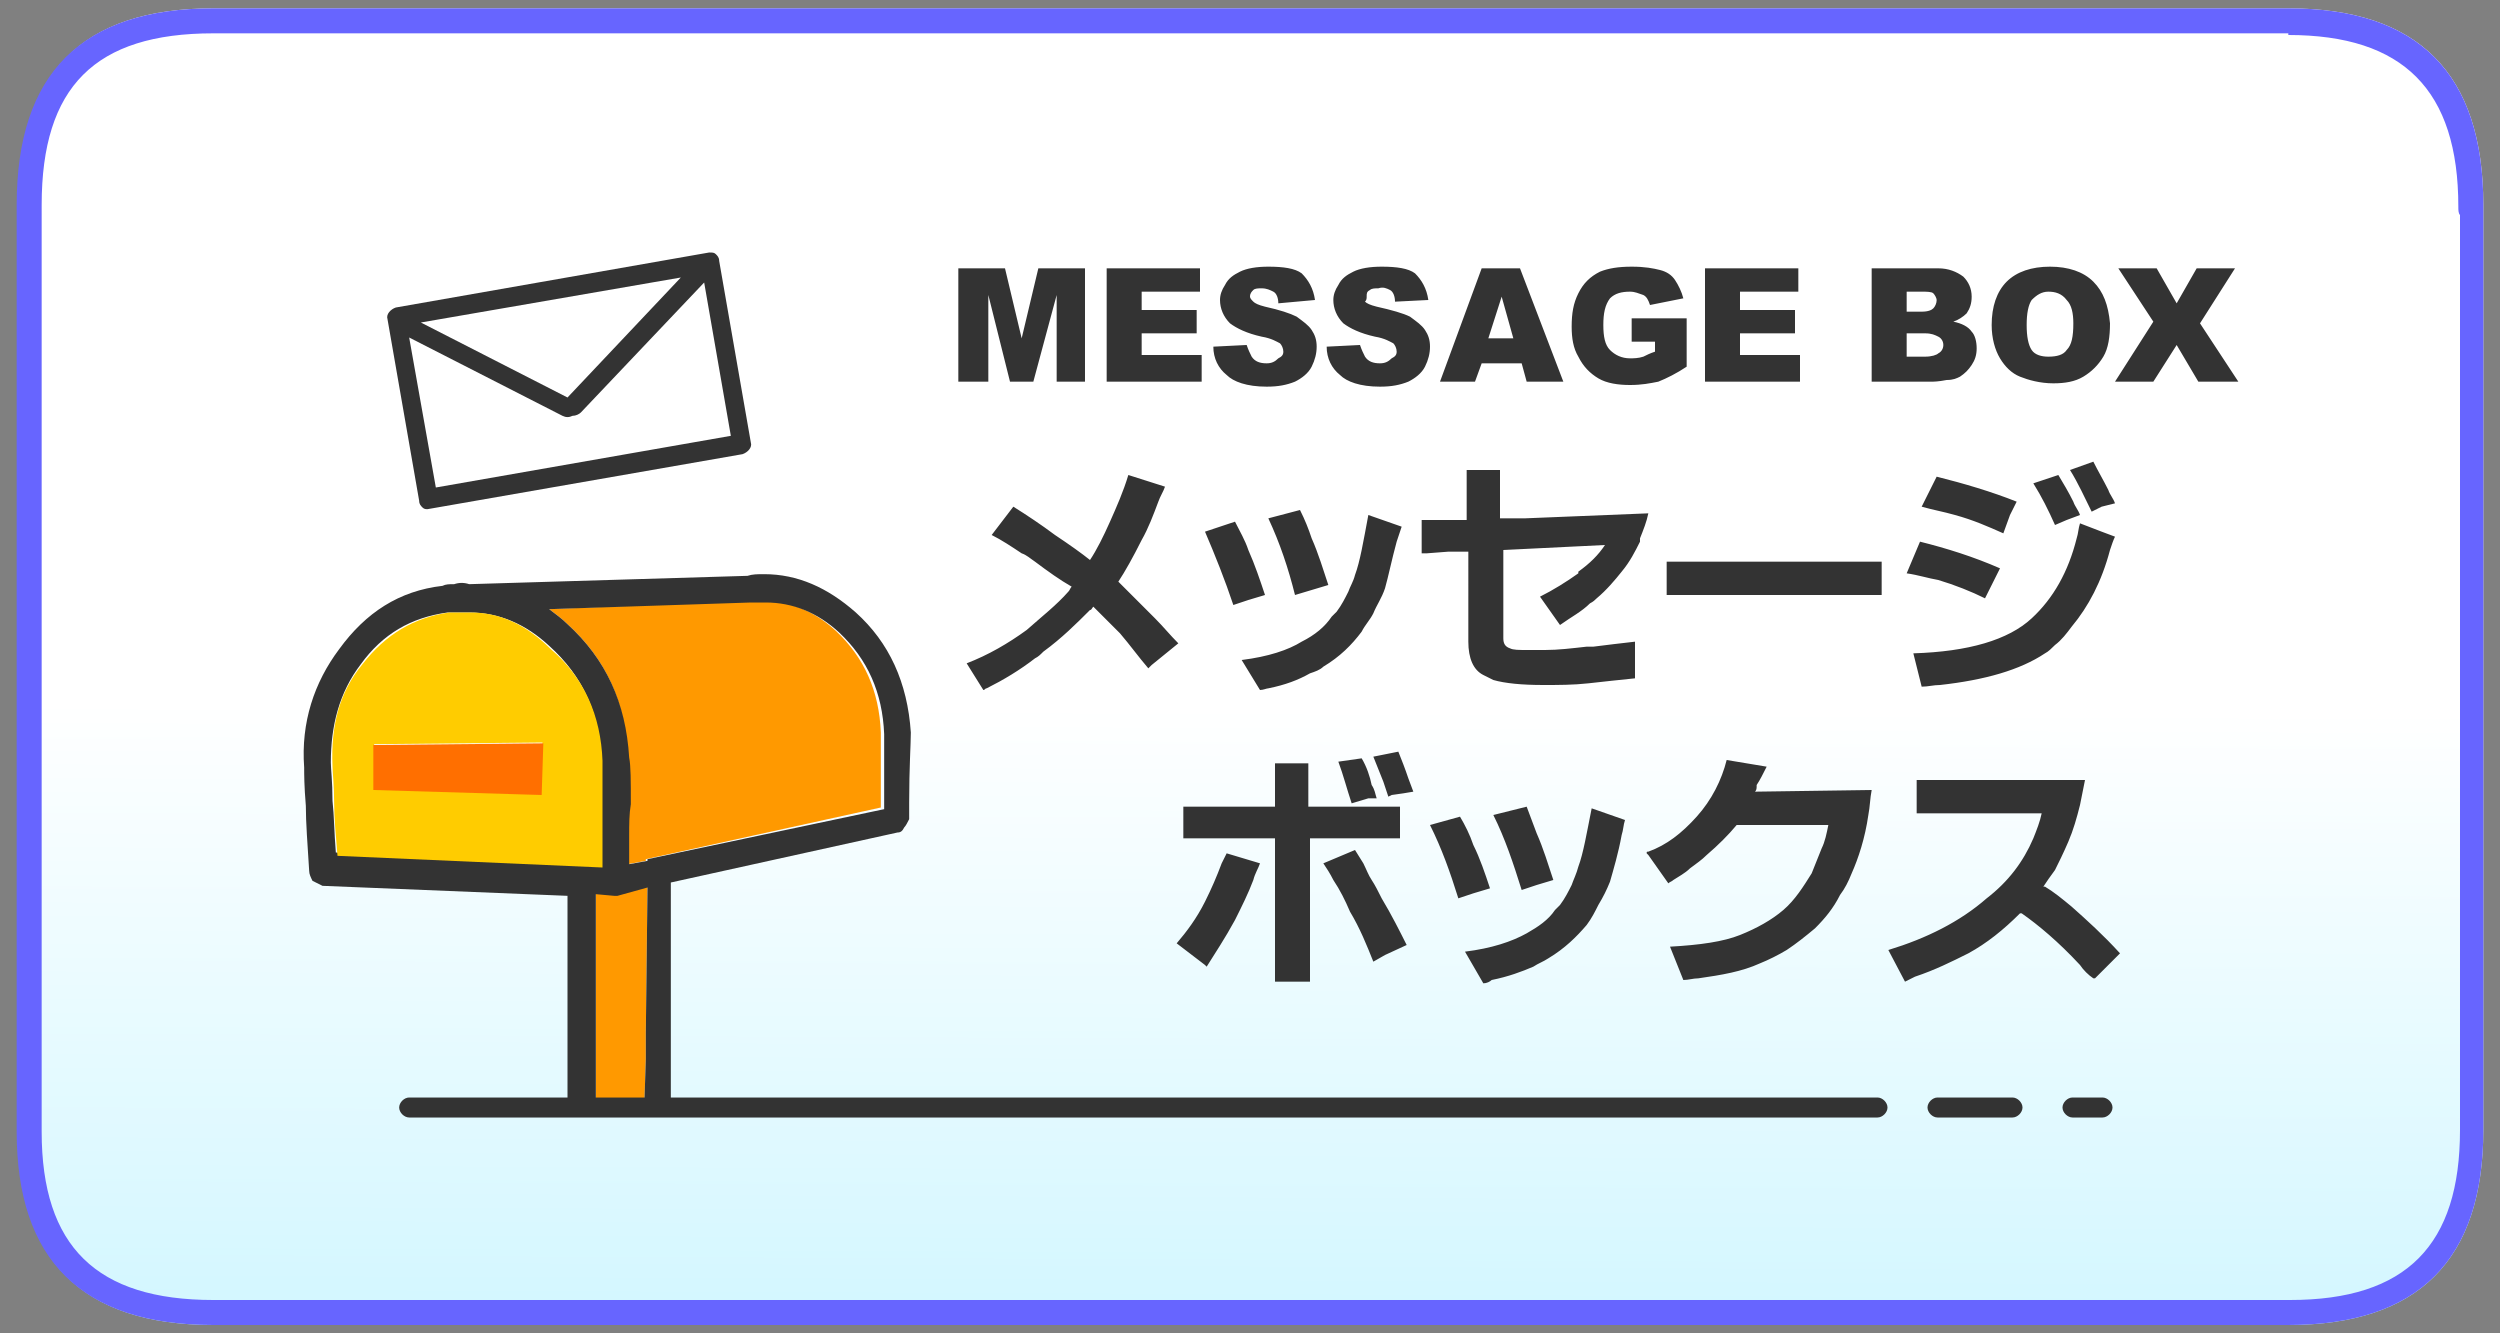 <?xml version="1.0" encoding="utf-8"?>
<!-- Generator: Adobe Illustrator 25.0.0, SVG Export Plug-In . SVG Version: 6.00 Build 0)  -->
<svg version="1.1" id="レイヤー_1" xmlns="http://www.w3.org/2000/svg" xmlns:xlink="http://www.w3.org/1999/xlink" x="0px"
	 y="0px" viewBox="0 0 150 80" style="enable-background:new 0 0 150 80;" xml:space="preserve">
<rect x="0" y="0" width="150" height="80" fill="#808080" stroke="none"/>
<style type="text/css">
	.st0{fill:url(#SVGID_1_);}
	.st1{fill:#6765FF;}
	.st2{fill:#FF9900;}
	.st3{fill:#333333;}
	.st4{fill:#FFCC00;}
	.st5{fill:#FFFFFF;fill-opacity:0.702;}
	.st6{fill:#FF6F00;}
</style>
<g>
	<g transform="translate(1 .5)">
		<g id="______________0_Layer0_0_FILL_15_">
			
				<linearGradient id="SVGID_1_" gradientUnits="userSpaceOnUse" x1="-40.252" y1="500.435" x2="-40.727" y2="611.335" gradientTransform="matrix(1 0 0 1 114.54 -516.384)">
				<stop  offset="0.522" style="stop-color:#FFFFFF"/>
				<stop  offset="1" style="stop-color:#BFF3FF"/>
			</linearGradient>
			<path class="st0" d="M148,11.8C148,3.9,144.1,0,136.3,0H11.8C3.9,0,0.1,3.9,0.1,11.8v55.6C0.1,75.1,3.9,79,11.8,79h124.5
				c7.8,0,11.7-3.9,11.7-11.7L148,11.8L148,11.8z"/>
		</g>
	</g>
	<g transform="translate(1 .5)">
		<g id="______________0_Layer0_0_FILL_14_">
			<path class="st1" d="M136.3,1.6c6.9,0,10.2,3.3,10.2,10.3c0,0.2,0,0.4,0.1,0.5v54.9c0,6.9-3.2,10.2-10.2,10.2H11.8
				c-7,0-10.3-3.2-10.3-10.1V11.8c0-7.1,3.2-10.3,10.3-10.3H136.3 M136.3,0H11.8C3.9,0,0,3.9,0,11.8v55.6C0,75.1,3.9,79,11.8,79
				h124.5c7.8,0,11.7-3.9,11.7-11.7V11.8H148C148,3.9,144.1,0,136.3,0L136.3,0z"/>
		</g>
	</g>
	<g transform="translate(84.35 37.25)">
		<g id="Layer0_1_MEMBER_0_FILL_13_">
			<path class="st2" d="M-45.6,26.3v-1.7l0.1-8.7l-1.8,0.5h-0.2l-1.1-0.1v13h2.9L-45.6,26.3 M-51.4-0.7c0.4,0.3,0.8,0.6,1.1,0.9
				c2.3,2.1,3.5,4.7,3.6,8c0,0.4,0.1,1.3,0.1,2.8c0,0.6-0.1,1.2-0.1,1.9v1.7l1.1-0.2v-0.1l14.1-3.1v-0.3V6.7c-0.1-2.5-1-4.5-2.7-6.1
				c-1.3-1.2-2.8-1.8-4.4-1.8h-0.8h-0.1L-51.4-0.7z"/>
			<path class="st3" d="M-56.2-2.2c-0.3-0.1-0.6-0.1-0.9,0c-0.3,0-0.5,0-0.7,0.1c-2.6,0.3-4.6,1.6-6.2,3.8c-1.5,2-2.3,4.4-2.1,7.1
				c0,0.4,0,1.1,0.1,2.3c0,1,0.1,2.3,0.2,3.9c0,0.2,0.1,0.4,0.2,0.6l0.6,0.3l14.7,0.6v13h1.7V16.4l1.1,0.1h0.2l1.8-0.5l-0.1,8.7v1.6
				l-0.1,3h1.6V15.7l13.6-3c0.2,0,0.3-0.1,0.4-0.3c0.1-0.1,0.2-0.3,0.3-0.5v-1c0-2.1,0.1-3.5,0.1-4.2c-0.2-3-1.3-5.4-3.3-7.2
				c-1.7-1.5-3.5-2.3-5.5-2.3c-0.4,0-0.7,0-1,0.1L-56.2-2.2 M-56.2-0.5L-56.2-0.5c1.8,0,3.4,0.7,4.8,2c2,1.8,3,4,3.1,6.7v6.4
				l-15.9-0.7c-0.1-1.2-0.1-2.2-0.2-3.1c0-1.2-0.1-1.9-0.1-2.3c0-2.2,0.5-4.2,1.8-5.9c1.3-1.8,3-2.8,5.2-3.1L-56.2-0.5 M-50.3,0.2
				c-0.3-0.3-0.7-0.6-1.1-0.9l12.1-0.4h0.9c1.6,0,3.1,0.6,4.4,1.8c1.7,1.6,2.6,3.6,2.7,6.1v4.5l-14.2,3v0.1l-1.1,0.2v-1.7
				c0-0.7,0-1.3,0.1-1.9c0-1.4,0-2.3-0.1-2.8C-46.8,4.9-48,2.3-50.3,0.2"/>
			<path class="st4" d="M-56.1-0.5L-56.1-0.5h-1.3c-2.1,0.3-3.8,1.3-5.2,3.1c-1.4,1.7-1.9,3.7-1.8,6.1c0,0.4,0.1,1.1,0.1,2.3
				c0,0.8,0.1,1.9,0.2,3.1l15.9,0.7V13v-1.9V8.4c-0.1-2.7-1.1-5-3.1-6.7C-52.8,0.2-54.4-0.5-56.1-0.5 M-51.8,7.3l-0.1,3.1l-10-0.3
				V7.4L-51.8,7.3z"/>
		</g>
	</g>
	<g transform="translate(84.35 34.75)">
		<path id="Layer0_2_MEMBER_0_FILL_24_" class="st5" d="M-58.3-16.5l1.9,10.9l18.8-3.3l-1.9-10.9L-58.3-16.5 M-48.1-11.1l-9.6-4.9
			L-48.1-11.1 M-47.7-11.2l7.4-7.8L-47.7-11.2z"/>
	</g>
	<g transform="translate(84.35 34.75)">
		<path class="st3" d="M-58.7-4.2c-0.1,0-0.2,0-0.3-0.1c-0.1-0.1-0.2-0.2-0.2-0.4l-1.9-10.9c-0.1-0.3,0.2-0.6,0.5-0.7l18.8-3.3
			c0.2,0,0.3,0,0.4,0.1c0.1,0.1,0.2,0.2,0.2,0.4l1.9,10.9c0.1,0.3-0.2,0.6-0.5,0.7L-58.7-4.2C-58.6-4.3-58.6-4.2-58.7-4.2z
			 M-59.8-14.5l1.6,9l17.7-3.1l-1.6-9.2c0,0,0,0,0,0l-7.4,7.8c-0.1,0.1-0.3,0.2-0.5,0.2c-0.2,0.1-0.4,0.1-0.6,0L-59.8-14.5z
			 M-59.1-15.4l8.8,4.5l6.8-7.2L-59.1-15.4z"/>
	</g>
	<g transform="translate(1 .5)">
		<g id="Layer0_3_FILL_26_">
			<path class="st3" d="M74.9,35.2c-0.3-0.9-0.6-1.8-1-2.7c-0.2-0.6-0.5-1.1-0.8-1.7l-1.8,0.6c0.6,1.4,1.2,2.9,1.7,4.4l0.9-0.3
				L74.9,35.2 M58,40.9c0.1,0,0.1-0.1,0.2-0.1c1-0.5,2-1.1,2.9-1.8c0.2-0.1,0.3-0.2,0.5-0.4c1.1-0.8,2-1.7,2.8-2.5
				c0.1,0,0.1-0.1,0.2-0.2l1.5,1.5l0.1,0.1c0.6,0.7,1.1,1.4,1.7,2.1l0.2-0.2l1.6-1.3c-0.5-0.5-0.9-1-1.4-1.5l-0.5-0.5l-0.3-0.3
				l-1.4-1.4c0.4-0.6,0.9-1.5,1.4-2.5c0.4-0.7,0.7-1.5,1-2.3c0.1-0.3,0.3-0.6,0.4-0.9L66.7,28c-0.3,1-0.7,1.9-1.1,2.8
				c-0.4,0.9-0.8,1.7-1.2,2.3c-0.5-0.4-1.2-0.9-2.1-1.5c-0.8-0.6-1.7-1.2-2.5-1.7l-1.3,1.7c0.6,0.3,1.2,0.7,1.8,1.1
				c0.3,0.1,0.5,0.3,0.8,0.5c0.8,0.6,1.5,1.1,2.2,1.5c-0.1,0.1-0.1,0.2-0.2,0.3c-0.7,0.8-1.6,1.5-2.5,2.3c-1.1,0.8-2.3,1.5-3.6,2
				L58,40.9 M113.4,33.9c0.7,0.1,1.3,0.3,1.9,0.4c1,0.3,2,0.7,2.8,1.1l0.5-1l0.4-0.8c-1.6-0.7-3.2-1.2-4.8-1.6L113.4,33.9
				 M119.6,30.4l0.4-0.8c-1.5-0.6-3.2-1.1-4.8-1.5l-0.9,1.8c0.7,0.2,1.3,0.3,2,0.5c1.1,0.3,2,0.7,2.9,1.1L119.6,30.4 M104.3,47
				c0.1-0.1,0.1-0.2,0.1-0.4c0.2-0.3,0.4-0.7,0.6-1.1l-2.4-0.4c-0.3,1.2-0.9,2.4-1.8,3.4c-0.9,1-1.8,1.7-2.9,2.1
				c-0.1,0-0.1,0-0.1,0.1l0.1,0.1l1.2,1.7c0.1-0.1,0.2-0.1,0.3-0.2c0.3-0.2,0.7-0.4,1-0.7c0.4-0.3,0.7-0.5,1-0.8
				c0.7-0.6,1.3-1.2,1.8-1.8h5.5c-0.1,0.5-0.2,1-0.4,1.4l-0.6,1.5c-0.5,0.8-1,1.6-1.7,2.2c-0.7,0.6-1.6,1.1-2.6,1.5
				c-1,0.4-2.4,0.6-4.2,0.7l0.8,2c0.3,0,0.6-0.1,0.9-0.1c1.4-0.2,2.6-0.4,3.7-0.9c0.5-0.2,1.1-0.5,1.6-0.8c0.6-0.4,1.1-0.8,1.7-1.3
				c0.6-0.6,1.1-1.2,1.5-2c0.3-0.4,0.5-0.8,0.7-1.3c0.4-0.9,0.8-2.1,1-3.5c0.1-0.5,0.1-1,0.2-1.5L104.3,47 M96.3,49.6
				c0.1-0.3,0.1-0.6,0.2-0.9l-2-0.7c-0.3,1.5-0.5,2.7-0.8,3.5c-0.1,0.4-0.3,0.8-0.4,1.1c-0.2,0.4-0.4,0.8-0.7,1.2l-0.3,0.3
				c-0.4,0.6-1,1-1.7,1.4c-0.9,0.5-2.1,0.9-3.7,1.1l1.1,1.9c0.2,0,0.4-0.1,0.5-0.2c1-0.2,1.8-0.5,2.5-0.8c0.3-0.2,0.6-0.3,0.9-0.5
				c1-0.6,1.7-1.3,2.3-2c0.3-0.4,0.5-0.8,0.7-1.2c0.3-0.5,0.5-0.9,0.7-1.4C95.8,51.7,96.1,50.7,96.3,49.6 M90.6,47.9l-2,0.5
				c0.7,1.4,1.2,2.9,1.7,4.5l0.9-0.3l1-0.3c-0.3-0.9-0.6-1.9-1-2.8C91,49,90.8,48.4,90.6,47.9 M87.4,50.2c-0.2-0.6-0.5-1.2-0.8-1.7
				L84.8,49c0.7,1.4,1.2,2.8,1.7,4.4l0.9-0.3l1-0.3C88.1,51.9,87.8,51,87.4,50.2 M74.6,51.3C74.6,51.2,74.6,51.2,74.6,51.3l-2-0.6
				l-0.3,0.6c-0.3,0.8-0.6,1.5-1,2.3c-0.5,1-1.1,1.8-1.7,2.5l1.7,1.3l0.1,0.1c0.5-0.8,1.1-1.7,1.7-2.8c0.4-0.8,0.8-1.6,1.1-2.4
				C74.3,51.9,74.5,51.6,74.6,51.3 M81.9,53.4c-0.2-0.4-0.4-0.8-0.6-1.1c-0.2-0.3-0.3-0.6-0.5-1c-0.2-0.3-0.3-0.5-0.5-0.8l-1.9,0.8
				c0.2,0.3,0.4,0.6,0.6,1c0.4,0.6,0.7,1.2,1,1.9c0.6,1,1,2,1.4,3l0.7-0.4l1.3-0.6C83,55.4,82.5,54.4,81.9,53.4 M81.1,47.4h0.5
				c-0.1-0.3-0.1-0.5-0.3-0.8c-0.1-0.5-0.3-1.1-0.6-1.6l-1.4,0.2c0.3,0.8,0.5,1.6,0.8,2.5L81.1,47.4 M83,47.9h-5.5v-2.6h-2v2.6H70
				v1.9h5.5v8.6h2.1v-8.6H83L83,47.9 M82.5,47.2l0.7-0.1l0.6-0.1c-0.1-0.3-0.2-0.5-0.3-0.8c-0.2-0.6-0.4-1.1-0.6-1.6l-1.5,0.3
				l0.6,1.5l0.3,0.9L82.5,47.2 M99,35.2h12.9v-2H99V35.2 M76.7,35.2l1-0.3l1-0.3c-0.3-0.9-0.6-1.9-1-2.8c-0.2-0.6-0.4-1.1-0.7-1.7
				l-1.9,0.5C75.8,32.1,76.3,33.6,76.7,35.2 M82.8,32l0.3-0.9l-2-0.7c-0.3,1.6-0.5,2.8-0.8,3.6c-0.1,0.4-0.3,0.7-0.4,1
				c-0.2,0.4-0.4,0.8-0.7,1.2l-0.3,0.3c-0.4,0.6-1,1.1-1.8,1.5c-0.8,0.5-2,0.9-3.6,1.1l1.1,1.8c0.2,0,0.4-0.1,0.5-0.1
				c1-0.2,1.8-0.5,2.5-0.9c0.3-0.1,0.6-0.2,0.8-0.4c1-0.6,1.7-1.3,2.3-2.1c0.2-0.4,0.5-0.7,0.7-1.1c0.2-0.5,0.5-0.9,0.7-1.5
				C82.3,34.1,82.5,33.1,82.8,32 M92.6,37C92.6,37,92.6,36.9,92.6,37c0.7-0.5,1.3-0.8,1.8-1.3c0.2-0.1,0.3-0.2,0.4-0.3
				c0.6-0.5,1.1-1.1,1.5-1.6c0.5-0.6,0.8-1.2,1.1-1.8v-0.2c0.2-0.5,0.4-1,0.5-1.5l-7.4,0.3H89v-2.9h-2v3h-2.7v2h0.3l1.3-0.1h1.2V38
				c0,1,0.3,1.7,0.9,2l0.6,0.3c0.7,0.2,1.7,0.3,3,0.3c0.9,0,1.8,0,2.7-0.1c0.9-0.1,1.8-0.2,2.8-0.3V38c-0.9,0.1-1.7,0.2-2.5,0.3
				h-0.4c-0.9,0.1-1.7,0.2-2.5,0.2h-1c-0.6,0-0.9,0-1.1-0.1c-0.3-0.1-0.4-0.3-0.4-0.6v-5.3l6.1-0.3c-0.4,0.6-0.9,1.1-1.6,1.6v0.1
				c-0.7,0.5-1.5,1-2.3,1.4L92.6,37 M123.1,50c0.3-0.7,0.5-1.4,0.7-2.2l0.3-1.5H114v2h7.5c-0.1,0.5-0.3,1-0.5,1.5
				c-0.6,1.4-1.5,2.6-2.8,3.6c-1.6,1.4-3.6,2.4-5.9,3.1l1,1.9l0.6-0.3c1.2-0.4,2.2-0.9,3.2-1.4c1.1-0.6,2.1-1.4,3.1-2.4h0.1
				c1,0.7,2.2,1.7,3.5,3.1c0.2,0.3,0.5,0.6,0.8,0.8h0.1l1.5-1.5c-1-1.1-2-2-2.9-2.8c-0.6-0.5-1.1-0.9-1.6-1.2h-0.1
				c0.2-0.3,0.4-0.6,0.7-1C122.5,51.3,122.8,50.7,123.1,50 M125.9,29.7c-0.1-0.3-0.3-0.5-0.4-0.8c-0.3-0.6-0.6-1.1-0.9-1.7l-1.4,0.5
				c0.5,0.8,0.9,1.7,1.3,2.5l0.6-0.3L125.9,29.7 M123.3,37.1c1-1.2,1.8-2.7,2.3-4.6c0.1-0.3,0.2-0.6,0.3-0.8l-0.8-0.3l-1.3-0.5
				c-0.1,0.3-0.1,0.6-0.2,0.9c-0.5,2-1.4,3.6-2.7,4.8c-1.4,1.3-3.8,2-7.1,2.1l0.5,2c0.4,0,0.7-0.1,1.1-0.1c2.7-0.3,4.8-0.9,6.3-1.9
				c0.2-0.1,0.4-0.3,0.6-0.5C122.7,37.9,123,37.5,123.3,37.1 M123.8,30.4c-0.1-0.3-0.3-0.5-0.4-0.8c-0.3-0.6-0.6-1.1-0.9-1.6
				l-1.5,0.5c0.5,0.8,0.9,1.6,1.3,2.5l0.7-0.3L123.8,30.4z"/>
		</g>
	</g>
	<g>
		<g transform="translate(1 .5)">
			<path id="Layer0_4_FILL_14_" class="st3" d="M77.9,17.5c-0.1-0.7-0.4-1.2-0.8-1.6c-0.4-0.3-1.1-0.4-2-0.4c-0.7,0-1.3,0.1-1.7,0.3
				c-0.4,0.2-0.7,0.4-0.9,0.8c-0.2,0.3-0.3,0.6-0.3,0.9c0,0.5,0.2,1,0.6,1.4c0.4,0.3,1,0.6,1.9,0.8c0.6,0.1,0.9,0.3,1.1,0.4
				c0.1,0.1,0.2,0.3,0.2,0.5s-0.1,0.3-0.3,0.4c-0.2,0.2-0.4,0.3-0.7,0.3c-0.4,0-0.7-0.1-0.9-0.4c-0.1-0.2-0.2-0.4-0.3-0.7l-2,0.1
				c0,0.7,0.3,1.3,0.8,1.7c0.4,0.4,1.2,0.7,2.4,0.7c0.7,0,1.2-0.1,1.7-0.3c0.4-0.2,0.8-0.5,1-0.9c0.2-0.4,0.3-0.8,0.3-1.2
				s-0.1-0.7-0.3-1c-0.2-0.3-0.5-0.5-0.9-0.8c-0.4-0.2-1-0.4-1.9-0.6c-0.4-0.1-0.6-0.2-0.7-0.3c-0.1-0.1-0.2-0.2-0.2-0.3
				c0-0.2,0.1-0.3,0.2-0.4c0.1-0.1,0.3-0.1,0.5-0.1c0.3,0,0.5,0.1,0.7,0.2c0.2,0.1,0.3,0.4,0.3,0.7L77.9,17.5 M64.1,15.6h-2.8
				l-1,4.2l-1-4.2h-2.8v6.8h1.8v-5.2l1.3,5.2H61l1.4-5.2v5.2h1.7L64.1,15.6 M70.8,18.1h-3.3V17H71v-1.4h-5.6v6.8h5.7v-1.6h-3.6v-1.3
				h3.3L70.8,18.1 M96.8,17c0.3,0,0.5,0.1,0.8,0.2c0.2,0.1,0.3,0.3,0.4,0.6l2-0.4c-0.1-0.4-0.3-0.8-0.5-1.1
				c-0.2-0.3-0.5-0.5-0.9-0.6s-0.9-0.2-1.7-0.2c-0.8,0-1.4,0.1-1.9,0.3c-0.6,0.3-1,0.7-1.3,1.3c-0.3,0.6-0.4,1.2-0.4,2
				c0,0.7,0.1,1.3,0.4,1.8c0.3,0.6,0.7,1,1.2,1.3c0.5,0.3,1.2,0.4,1.9,0.4s1.2-0.1,1.7-0.2c0.5-0.2,1.1-0.5,1.7-0.9v-2.9h-3.3V20
				h1.4v0.6c-0.3,0.1-0.5,0.2-0.7,0.3C97.3,21,97,21,96.8,21c-0.5,0-0.9-0.2-1.2-0.5c-0.3-0.3-0.4-0.8-0.4-1.5s0.1-1.2,0.4-1.6
				C95.9,17.1,96.3,17,96.8,17 M82.4,16.9c0.2,0.1,0.3,0.4,0.3,0.7l2-0.1c-0.1-0.7-0.4-1.2-0.8-1.6c-0.4-0.3-1.1-0.4-2-0.4
				c-0.7,0-1.3,0.1-1.7,0.3c-0.4,0.2-0.7,0.4-0.9,0.8c-0.2,0.3-0.3,0.6-0.3,0.9c0,0.5,0.2,1,0.6,1.4c0.4,0.3,1,0.6,1.9,0.8
				c0.6,0.1,0.9,0.3,1.1,0.4c0.1,0.1,0.2,0.3,0.2,0.5s-0.1,0.3-0.3,0.4c-0.2,0.2-0.4,0.3-0.7,0.3c-0.4,0-0.7-0.1-0.9-0.4
				c-0.1-0.2-0.2-0.4-0.3-0.7l-2,0.1c0,0.7,0.3,1.3,0.8,1.7c0.4,0.4,1.2,0.7,2.4,0.7c0.7,0,1.2-0.1,1.7-0.3c0.4-0.2,0.8-0.5,1-0.9
				c0.2-0.4,0.3-0.8,0.3-1.2s-0.1-0.7-0.3-1c-0.2-0.3-0.5-0.5-0.9-0.8c-0.4-0.2-1.1-0.4-2-0.6c-0.4-0.1-0.6-0.2-0.7-0.3
				c0.1-0.1,0.1-0.2,0.1-0.3c0-0.2,0-0.3,0.2-0.4c0.1-0.1,0.3-0.1,0.5-0.1C82,16.7,82.2,16.8,82.4,16.9 M90.2,15.6h-2.3l-2.5,6.8
				h2.1l0.4-1.1h2.4l0.3,1.1h2.2L90.2,15.6 M89.8,19.8h-1.5l0.8-2.5L89.8,19.8 M111.3,15.6v6.8h3.6c0.1,0,0.4,0,0.9-0.1
				c0.4,0,0.6-0.1,0.8-0.2c0.3-0.2,0.5-0.4,0.7-0.7c0.2-0.3,0.3-0.6,0.3-1s-0.1-0.8-0.3-1c-0.2-0.3-0.6-0.5-1.1-0.6
				c0.3-0.1,0.6-0.3,0.8-0.5c0.2-0.3,0.3-0.6,0.3-1c0-0.5-0.2-0.9-0.5-1.2c-0.4-0.3-0.9-0.5-1.5-0.5L111.3,15.6 M113.4,18.2V17h0.9
				c0.3,0,0.6,0,0.7,0.1c0.1,0.1,0.2,0.3,0.2,0.4c0,0.2-0.1,0.4-0.2,0.5s-0.3,0.2-0.7,0.2L113.4,18.2 M113.4,20.9v-1.4h1.1
				c0.4,0,0.6,0.1,0.8,0.2c0.2,0.1,0.3,0.3,0.3,0.5s-0.1,0.4-0.3,0.5c-0.1,0.1-0.4,0.2-0.8,0.2L113.4,20.9 M106.9,17v-1.4h-5.6v6.8
				h5.7v-1.6h-3.6v-1.3h3.3v-1.4h-3.3V17L106.9,17 M124.6,16.4c-0.6-0.6-1.5-0.9-2.6-0.9c-1.1,0-2,0.3-2.6,0.9
				c-0.6,0.6-0.9,1.5-0.9,2.6c0,0.8,0.2,1.5,0.5,2s0.7,0.9,1.2,1.1s1.2,0.4,2,0.4c0.7,0,1.3-0.1,1.8-0.4c0.5-0.3,0.9-0.7,1.2-1.2
				c0.3-0.5,0.4-1.2,0.4-2C125.5,17.8,125.2,17,124.6,16.4 M121.9,17c0.4,0,0.8,0.1,1.1,0.5c0.3,0.3,0.4,0.8,0.4,1.4
				c0,0.8-0.1,1.3-0.4,1.6c-0.2,0.3-0.6,0.4-1.1,0.4c-0.4,0-0.8-0.1-1-0.4c-0.2-0.3-0.3-0.8-0.3-1.5s0.1-1.2,0.3-1.5
				C121.2,17.2,121.5,17,121.9,17 M130.8,15.6l-1.2,2.1l-1.2-2.1h-2.3l2.1,3.2l-2.3,3.6h2.3l1.4-2.2l1.3,2.2h2.4l-2.3-3.5l2.1-3.3
				C133.1,15.6,130.8,15.6,130.8,15.6z"/>
		</g>
	</g>
	<g transform="translate(84.35 37.25)">
		<path class="st3" d="M41.8,29.8H40c-0.3,0-0.6-0.3-0.6-0.6s0.3-0.6,0.6-0.6h1.8c0.3,0,0.6,0.3,0.6,0.6S42.1,29.8,41.8,29.8z
			 M36.4,29.8h-4.5c-0.3,0-0.6-0.3-0.6-0.6s0.3-0.6,0.6-0.6h4.5c0.3,0,0.6,0.3,0.6,0.6S36.7,29.8,36.4,29.8z M28.3,29.8h-88.1
			c-0.3,0-0.6-0.3-0.6-0.6s0.3-0.6,0.6-0.6h88.1c0.3,0,0.6,0.3,0.6,0.6S28.6,29.8,28.3,29.8z"/>
	</g>
	<polygon class="st6" points="32.5,47.7 32.6,44.6 22.4,44.7 22.4,47.4 	"/>
</g>
</svg>
